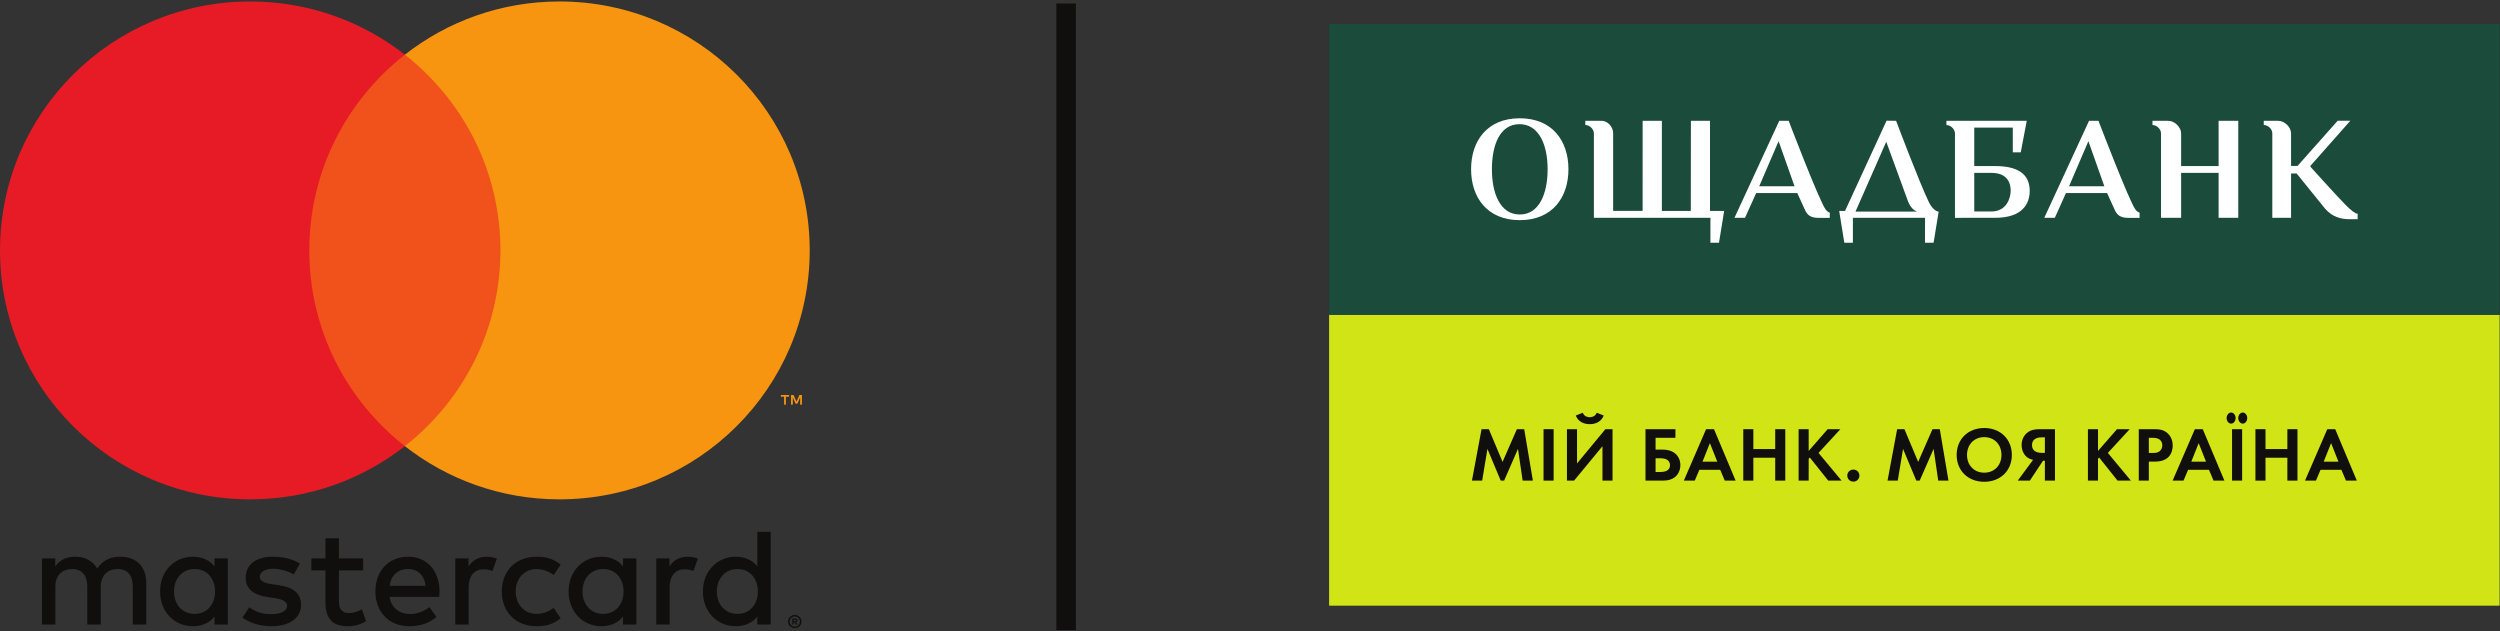 <svg width="396" height="100" viewBox="0 0 396 100" fill="none" xmlns="http://www.w3.org/2000/svg">
<rect x="0" y="0" width="396" height="100" fill="#333333" stroke="none"/>
<path d="M113.544 93.688C113.544 91.715 114.8 90.135 116.831 90.135C118.77 90.135 120.048 91.649 120.048 93.688C120.048 95.729 118.77 97.24 116.831 97.24C114.8 97.24 113.544 95.663 113.544 93.688ZM122.078 93.688V84.236H119.96V89.72C119.233 88.775 118.043 88.184 116.543 88.184C113.588 88.184 111.339 90.487 111.339 93.688C111.339 96.892 113.588 99.194 116.543 99.194C118.043 99.194 119.233 98.601 119.96 97.658V98.93H122.078V93.688ZM92.267 93.688C92.267 91.715 93.524 90.135 95.555 90.135C97.494 90.135 98.772 91.649 98.772 93.688C98.772 95.729 97.494 97.24 95.555 97.24C93.524 97.24 92.267 95.663 92.267 93.688ZM100.802 93.688V88.448H98.684V89.72C97.957 88.775 96.767 88.184 95.267 88.184C92.312 88.184 90.064 90.487 90.064 93.688C90.064 96.892 92.312 99.194 95.267 99.194C96.767 99.194 97.957 98.601 98.684 97.658V98.93H100.802V93.688ZM125.718 98.144V98.403H125.957C126.01 98.403 126.055 98.391 126.086 98.371C126.119 98.349 126.135 98.318 126.135 98.274C126.135 98.23 126.119 98.198 126.086 98.176C126.055 98.156 126.01 98.144 125.957 98.144H125.718ZM125.958 97.963C126.084 97.963 126.179 97.99 126.246 98.046C126.315 98.103 126.349 98.178 126.349 98.274C126.349 98.352 126.322 98.417 126.268 98.471C126.214 98.523 126.138 98.554 126.037 98.567L126.356 98.93H126.106L125.811 98.569H125.718V98.93H125.51V97.963H125.958ZM125.898 99.262C126.01 99.262 126.114 99.241 126.212 99.199C126.31 99.155 126.396 99.099 126.469 99.026C126.543 98.953 126.6 98.867 126.641 98.767C126.683 98.669 126.705 98.564 126.705 98.451C126.705 98.339 126.683 98.235 126.641 98.134C126.6 98.036 126.543 97.951 126.469 97.878C126.396 97.805 126.31 97.746 126.212 97.704C126.114 97.663 126.01 97.641 125.898 97.641C125.782 97.641 125.674 97.663 125.576 97.704C125.475 97.746 125.389 97.805 125.316 97.878C125.242 97.951 125.183 98.036 125.142 98.134C125.099 98.235 125.08 98.339 125.08 98.451C125.08 98.564 125.099 98.669 125.142 98.767C125.183 98.867 125.242 98.953 125.316 99.026C125.389 99.099 125.475 99.155 125.576 99.199C125.674 99.241 125.782 99.262 125.898 99.262ZM125.898 97.411C126.045 97.411 126.182 97.439 126.312 97.492C126.44 97.546 126.553 97.621 126.649 97.714C126.747 97.81 126.823 97.919 126.877 98.046C126.933 98.173 126.96 98.308 126.96 98.451C126.96 98.593 126.933 98.728 126.877 98.855C126.823 98.979 126.747 99.089 126.649 99.184C126.553 99.28 126.44 99.353 126.312 99.409C126.182 99.465 126.045 99.492 125.898 99.492C125.746 99.492 125.605 99.465 125.475 99.409C125.345 99.353 125.23 99.28 125.137 99.184C125.041 99.089 124.965 98.979 124.908 98.855C124.852 98.728 124.825 98.593 124.825 98.451C124.825 98.308 124.852 98.173 124.908 98.046C124.965 97.919 125.041 97.81 125.137 97.714C125.23 97.621 125.345 97.546 125.475 97.492C125.605 97.439 125.746 97.411 125.898 97.411ZM108.914 88.184C107.592 88.184 106.644 88.797 106.047 89.72V88.448H103.954V98.93H106.07V93.031C106.07 91.297 106.909 90.179 108.409 90.179C108.87 90.179 109.356 90.245 109.842 90.442L110.547 88.47C110.039 88.272 109.379 88.184 108.914 88.184ZM27.559 93.688C27.559 91.715 28.816 90.135 30.843 90.135C32.784 90.135 34.064 91.649 34.064 93.688C34.064 95.729 32.784 97.24 30.843 97.24C28.816 97.24 27.559 95.663 27.559 93.688ZM36.091 93.688V88.448H33.975V89.72C33.246 88.775 32.056 88.184 30.559 88.184C27.603 88.184 25.355 90.487 25.355 93.688C25.355 96.892 27.603 99.194 30.559 99.194C32.056 99.194 33.246 98.601 33.975 97.658V98.93H36.091V93.688ZM64.62 90.135C66.186 90.135 67.244 91.144 67.398 92.79H61.712C61.91 91.253 62.924 90.135 64.62 90.135ZM64.664 88.184C61.579 88.184 59.463 90.399 59.463 93.666C59.463 97.001 61.667 99.194 64.819 99.194C66.407 99.194 67.863 98.798 69.141 97.724L68.017 96.166C67.133 96.869 66.009 97.265 64.952 97.265C63.474 97.265 61.977 96.43 61.712 94.545H69.581C69.603 94.26 69.625 93.973 69.625 93.666C69.603 90.399 67.619 88.184 64.664 88.184ZM79.482 93.688C79.482 96.869 81.62 99.194 85.015 99.194C86.603 99.194 87.661 98.842 88.807 97.944L87.705 96.298C86.846 96.913 85.94 97.24 84.948 97.24C83.12 97.221 81.687 95.795 81.687 93.688C81.687 91.583 83.12 90.157 84.948 90.135C85.94 90.135 86.846 90.465 87.705 91.077L88.807 89.435C87.661 88.533 86.603 88.184 85.015 88.184C81.62 88.184 79.482 90.509 79.482 93.688ZM47.512 89.28C46.41 88.555 44.888 88.184 43.211 88.184C40.546 88.184 38.914 89.435 38.914 91.517C38.914 93.229 40.104 94.26 42.463 94.589L43.543 94.743C44.8 94.916 45.484 95.355 45.484 95.946C45.484 96.76 44.556 97.284 42.993 97.284C41.339 97.284 40.259 96.781 39.488 96.189L38.405 97.834C39.971 98.974 41.847 99.194 42.971 99.194C46.012 99.194 47.688 97.79 47.688 95.795C47.688 93.952 46.41 93.009 44.095 92.679L43.015 92.526C42.021 92.394 41.139 92.088 41.139 91.385C41.139 90.618 41.977 90.091 43.236 90.091C44.579 90.091 45.88 90.597 46.52 90.992L47.512 89.28ZM77.077 88.184C75.756 88.184 74.806 88.797 74.212 89.72V88.448H72.116V98.93H74.235V93.031C74.235 91.297 75.071 90.179 76.571 90.179C77.035 90.179 77.519 90.245 78.005 90.442L78.709 88.47C78.203 88.272 77.54 88.184 77.077 88.184ZM57.521 88.448H53.685V85.266H51.547V88.448H49.321V90.355H51.547V95.311C51.547 97.746 52.406 99.194 55.119 99.194C56.11 99.194 57.256 98.886 57.986 98.383L57.323 96.518C56.64 96.913 55.889 97.112 55.295 97.112C54.149 97.112 53.685 96.408 53.685 95.355V90.355H57.521V88.448ZM23.171 98.93V92.328C23.171 89.85 21.673 88.206 19.116 88.184C17.77 88.162 16.381 88.577 15.411 90.047C14.683 88.885 13.536 88.184 11.926 88.184C10.802 88.184 9.612 88.492 8.753 89.72V88.448H6.637V98.93H8.774V92.921C8.774 91.1 9.877 90.135 11.443 90.135C12.964 90.135 13.824 91.121 13.824 92.899V98.93H15.961V92.921C15.961 91.1 17.108 90.135 18.63 90.135C20.196 90.135 21.032 91.121 21.032 92.899V98.93H23.171Z" fill="#100F0D"/>
<path d="M83.211 70.667H45.053V8.664H83.211V70.667Z" fill="#F1511B"/>
<path d="M48.993 39.665C48.993 27.087 54.913 15.884 64.132 8.664C57.39 3.382 48.883 0.233 39.636 0.233C17.744 0.233 0 17.887 0 39.665C0 61.443 17.744 79.097 39.636 79.097C48.883 79.097 57.39 75.947 64.132 70.668C54.913 63.448 48.993 52.245 48.993 39.665Z" fill="#E71B25"/>
<path d="M127.026 64.101V62.57H126.625L126.163 63.625L125.7 62.57H125.3V64.101H125.582V62.946L126.016 63.942H126.309L126.743 62.943V64.101H127.026ZM124.483 64.101V62.831H124.998V62.572H123.688V62.831H124.2V64.101H124.483Z" fill="#F79410"/>
<path d="M128.259 39.665C128.259 61.443 110.513 79.097 88.623 79.097C79.377 79.097 70.87 75.947 64.127 70.668C73.346 63.448 79.267 52.245 79.267 39.665C79.267 27.087 73.346 15.884 64.127 8.664C70.87 3.382 79.377 0.233 88.623 0.233C110.513 0.233 128.259 17.887 128.259 39.665Z" fill="#F79410"/>
<path d="M395.936 95.939H210.531V49.862H395.936V95.939Z" fill="#D1E415"/>
<path d="M395.936 49.863H210.531V3.787H395.936V49.863Z" fill="#1B4B3A"/>
<path d="M234.678 67.981H235.832L238.006 73.162L240.276 67.981H241.433L242.807 76.128H241.187L240.448 71.108L238.252 76.128H237.712L235.611 71.108L234.776 76.128H233.156L234.678 67.981Z" fill="#100F0D"/>
<path d="M246.095 76.128H244.498V67.981H246.095V76.128Z" fill="#100F0D"/>
<path d="M249.803 67.981V73.406L254.295 67.981H255.426V76.128H253.83V70.681L249.334 76.128H248.205V67.981H249.803ZM250.708 65.38C250.969 66.064 251.656 66.088 251.817 66.088C251.975 66.088 252.661 66.064 252.92 65.38L254.024 65.819C253.704 66.65 252.945 67.187 251.817 67.187C250.687 67.187 249.923 66.65 249.604 65.819L250.708 65.38Z" fill="#100F0D"/>
<path d="M260.646 67.981H265.387V69.35H262.243V71.219H263.348C263.964 71.219 264.761 71.316 265.399 71.88C265.864 72.293 266.171 72.918 266.171 73.687C266.171 74.237 266 74.737 265.719 75.14C265.093 76.019 264.075 76.128 263.359 76.128H260.646V67.981ZM262.243 74.761H263.007C264.283 74.761 264.527 74.163 264.527 73.699C264.527 73.187 264.246 72.588 263.027 72.588H262.243V74.761Z" fill="#100F0D"/>
<path d="M272.479 74.419H269.176L268.452 76.128H266.721L270.245 67.983H271.496L274.922 76.128H273.203L272.479 74.419ZM272.014 73.125L270.848 70.193L269.679 73.125H272.014Z" fill="#100F0D"/>
<path d="M277.731 71.132H281.194V67.983H282.79V76.128H281.194V72.503H277.731V76.128H276.135V67.983H277.731V71.132Z" fill="#100F0D"/>
<path d="M286.494 71.426L289.505 67.981H291.516L288.055 71.743L291.702 76.128H289.59L286.68 72.475L286.494 72.661V76.128H284.9V67.981H286.494V71.426Z" fill="#100F0D"/>
<path d="M293.571 74.383C294.112 74.383 294.529 74.798 294.529 75.335C294.529 75.873 294.112 76.288 293.571 76.288C293.029 76.288 292.611 75.873 292.611 75.335C292.611 74.798 293.029 74.383 293.571 74.383Z" fill="#100F0D"/>
<path d="M300.509 67.981H301.663L303.837 73.162L306.107 67.981H307.263L308.638 76.128H307.017L306.28 71.108L304.081 76.128H303.543L301.442 71.108L300.607 76.128H298.986L300.509 67.981Z" fill="#100F0D"/>
<path d="M318.675 72.061C318.675 74.542 316.881 76.314 314.304 76.314C311.726 76.314 309.934 74.542 309.934 72.061C309.934 69.583 311.726 67.797 314.304 67.797C316.881 67.797 318.675 69.583 318.675 72.061ZM317.032 72.061C317.032 70.413 315.903 69.241 314.304 69.241C312.708 69.241 311.577 70.413 311.577 72.061C311.577 73.712 312.708 74.872 314.304 74.872C315.903 74.872 317.032 73.712 317.032 72.061Z" fill="#100F0D"/>
<path d="M325.508 76.128H323.909V72.978H323.615L321.529 76.128H319.611L322.044 72.832C321.738 72.783 321.406 72.65 321.147 72.464C320.657 72.109 320.225 71.438 320.225 70.498C320.225 69.607 320.607 68.984 321.039 68.606C321.675 68.041 322.449 67.981 323.138 67.981H325.508V76.128ZM323.419 69.277C323.125 69.277 321.873 69.29 321.873 70.498C321.873 71.731 323.125 71.731 323.444 71.731H323.909V69.277H323.419Z" fill="#100F0D"/>
<path d="M332.323 71.426L335.331 67.981H337.344L333.881 71.743L337.53 76.128H335.417L332.506 72.475L332.323 72.661V76.128H330.727V67.981H332.323V71.426Z" fill="#100F0D"/>
<path d="M341.16 67.981C342.082 67.981 342.723 68.08 343.324 68.606C343.985 69.192 344.158 69.985 344.158 70.571C344.158 70.888 344.108 71.767 343.482 72.392C343.027 72.845 342.351 73.113 341.406 73.113H340.375V76.128H338.779V67.981H341.16ZM340.375 71.743H341.026C341.333 71.743 341.725 71.743 342.069 71.487C342.363 71.254 342.512 70.888 342.512 70.535C342.512 70.083 342.291 69.778 342.059 69.607C341.725 69.374 341.308 69.35 340.928 69.35H340.375V71.743Z" fill="#100F0D"/>
<path d="M349.901 74.419H346.596L345.872 76.128H344.143L347.666 67.983H348.918L352.346 76.128H350.625L349.901 74.419ZM349.433 73.125L348.27 70.193L347.103 73.125H349.433Z" fill="#100F0D"/>
<path d="M353.411 65.344C353.803 65.344 354.122 65.759 354.122 66.222C354.122 66.687 353.803 67.102 353.411 67.102C353.016 67.102 352.697 66.687 352.697 66.222C352.697 65.759 353.016 65.344 353.411 65.344ZM355.155 76.128H353.557V67.983H355.155V76.128ZM355.253 65.344C355.646 65.344 355.965 65.759 355.965 66.222C355.965 66.687 355.646 67.102 355.253 67.102C354.861 67.102 354.54 66.687 354.54 66.222C354.54 65.759 354.861 65.344 355.253 65.344Z" fill="#100F0D"/>
<path d="M358.855 71.132H362.319V67.983H363.917V76.128H362.319V72.503H358.855V76.128H357.262V67.983H358.855V71.132Z" fill="#100F0D"/>
<path d="M370.878 74.419H367.573L366.849 76.128H365.117L368.644 67.983H369.895L373.319 76.128H371.602L370.878 74.419ZM370.41 73.125L369.244 70.193L368.075 73.125H370.41Z" fill="#100F0D"/>
<path d="M240.732 18.735C235.553 18.735 233.02 22.345 233.02 26.802C233.02 31.258 235.553 34.872 240.732 34.872C245.909 34.872 248.442 31.258 248.442 26.802C248.442 22.345 245.909 18.735 240.732 18.735ZM240.732 33.976C237.644 33.976 236.318 30.662 236.318 26.802C236.318 22.944 237.595 19.669 240.683 19.669C243.768 19.669 245.143 22.944 245.143 26.802C245.143 30.662 243.818 33.976 240.732 33.976Z" fill="white"/>
<path d="M270.862 33.417V19.131L267.838 19.135L267.823 33.417H263.239V19.137H260.192L260.19 33.402H255.522V21.125C255.522 20.122 254.698 19.137 253.685 19.137H251.117V19.799C251.795 19.799 252.471 20.464 252.471 21.128V34.499H270.932V38.45H272.289L273.106 33.417H270.862Z" fill="white"/>
<path d="M289.179 33.185C288.139 31.752 283.331 19.145 283.331 19.145L283.336 19.137H281.835L274.742 34.499H276.411L278.178 30.582H284.69L285.922 33.283C286.269 34.02 286.759 34.506 287.996 34.506H289.835V33.685C289.717 33.685 289.36 33.439 289.179 33.185ZM278.663 29.5L281.73 22.365L284.253 29.5H278.663Z" fill="white"/>
<path d="M338.249 33.185C337.211 31.752 332.403 19.145 332.403 19.145L332.405 19.137H330.905L323.814 34.499H325.483L327.248 30.582H333.763L334.992 33.283C335.341 34.02 335.829 34.506 337.068 34.506H338.91V33.685C338.787 33.685 338.433 33.439 338.249 33.185ZM327.738 29.5L330.802 22.365L333.325 29.5H327.738Z" fill="white"/>
<path d="M307.087 33.522C306.617 33.522 305.953 32.887 305.539 32.03C304.018 28.903 300.343 19.137 300.343 19.137H300.341L298.833 19.116L292.25 33.417H291.33L292.139 38.45H293.497V34.499H304.923V38.45H306.28L307.087 33.522ZM298.755 22.515L298.803 22.512L302.238 31.916C302.613 32.806 303.07 33.293 303.669 33.522H293.906L298.755 22.515Z" fill="white"/>
<path d="M316.046 26.304H312.721V20.216H318.824L318.829 24.128H320.088L321.038 19.137L308.312 19.131V19.806C308.991 19.806 309.667 20.471 309.667 21.133V34.506L316.046 34.499C320.435 34.499 321.506 32.175 321.506 30.257C321.506 28.209 320.435 26.304 316.046 26.304ZM315.443 33.498H312.721V27.386H315.473C317.828 27.386 318.494 28.851 318.494 30.184C318.494 31.422 317.798 33.498 315.443 33.498Z" fill="white"/>
<path d="M351.425 19.137V26.305H345.49V21.14C345.49 20.137 344.46 19.137 343.447 19.137H340.951V19.8C341.63 19.8 342.306 20.464 342.306 21.128V34.499H345.49V27.386H351.425V34.499H354.541V19.137H351.425Z" fill="white"/>
<path d="M371.482 32.4C370.016 30.901 365.96 26.401 365.96 26.401V26.281L372.296 19.127L370.288 19.125L363.931 26.279H362.906V21.139C362.906 20.136 361.875 19.136 360.86 19.136H358.58V19.799C359.289 19.799 359.935 20.463 359.935 21.127C359.935 24.469 359.935 34.498 359.935 34.498H362.906V27.477H363.783C364.497 28.384 368.305 33.067 368.305 33.067C369.471 34.402 370.836 34.723 372.221 34.723H373.447L373.455 33.863C373.093 33.863 372.341 33.282 371.482 32.4Z" fill="white"/>
<path d="M168.875 0.549V99.807" stroke="#100F0D" stroke-width="3.087" stroke-miterlimit="10"/>
</svg>
